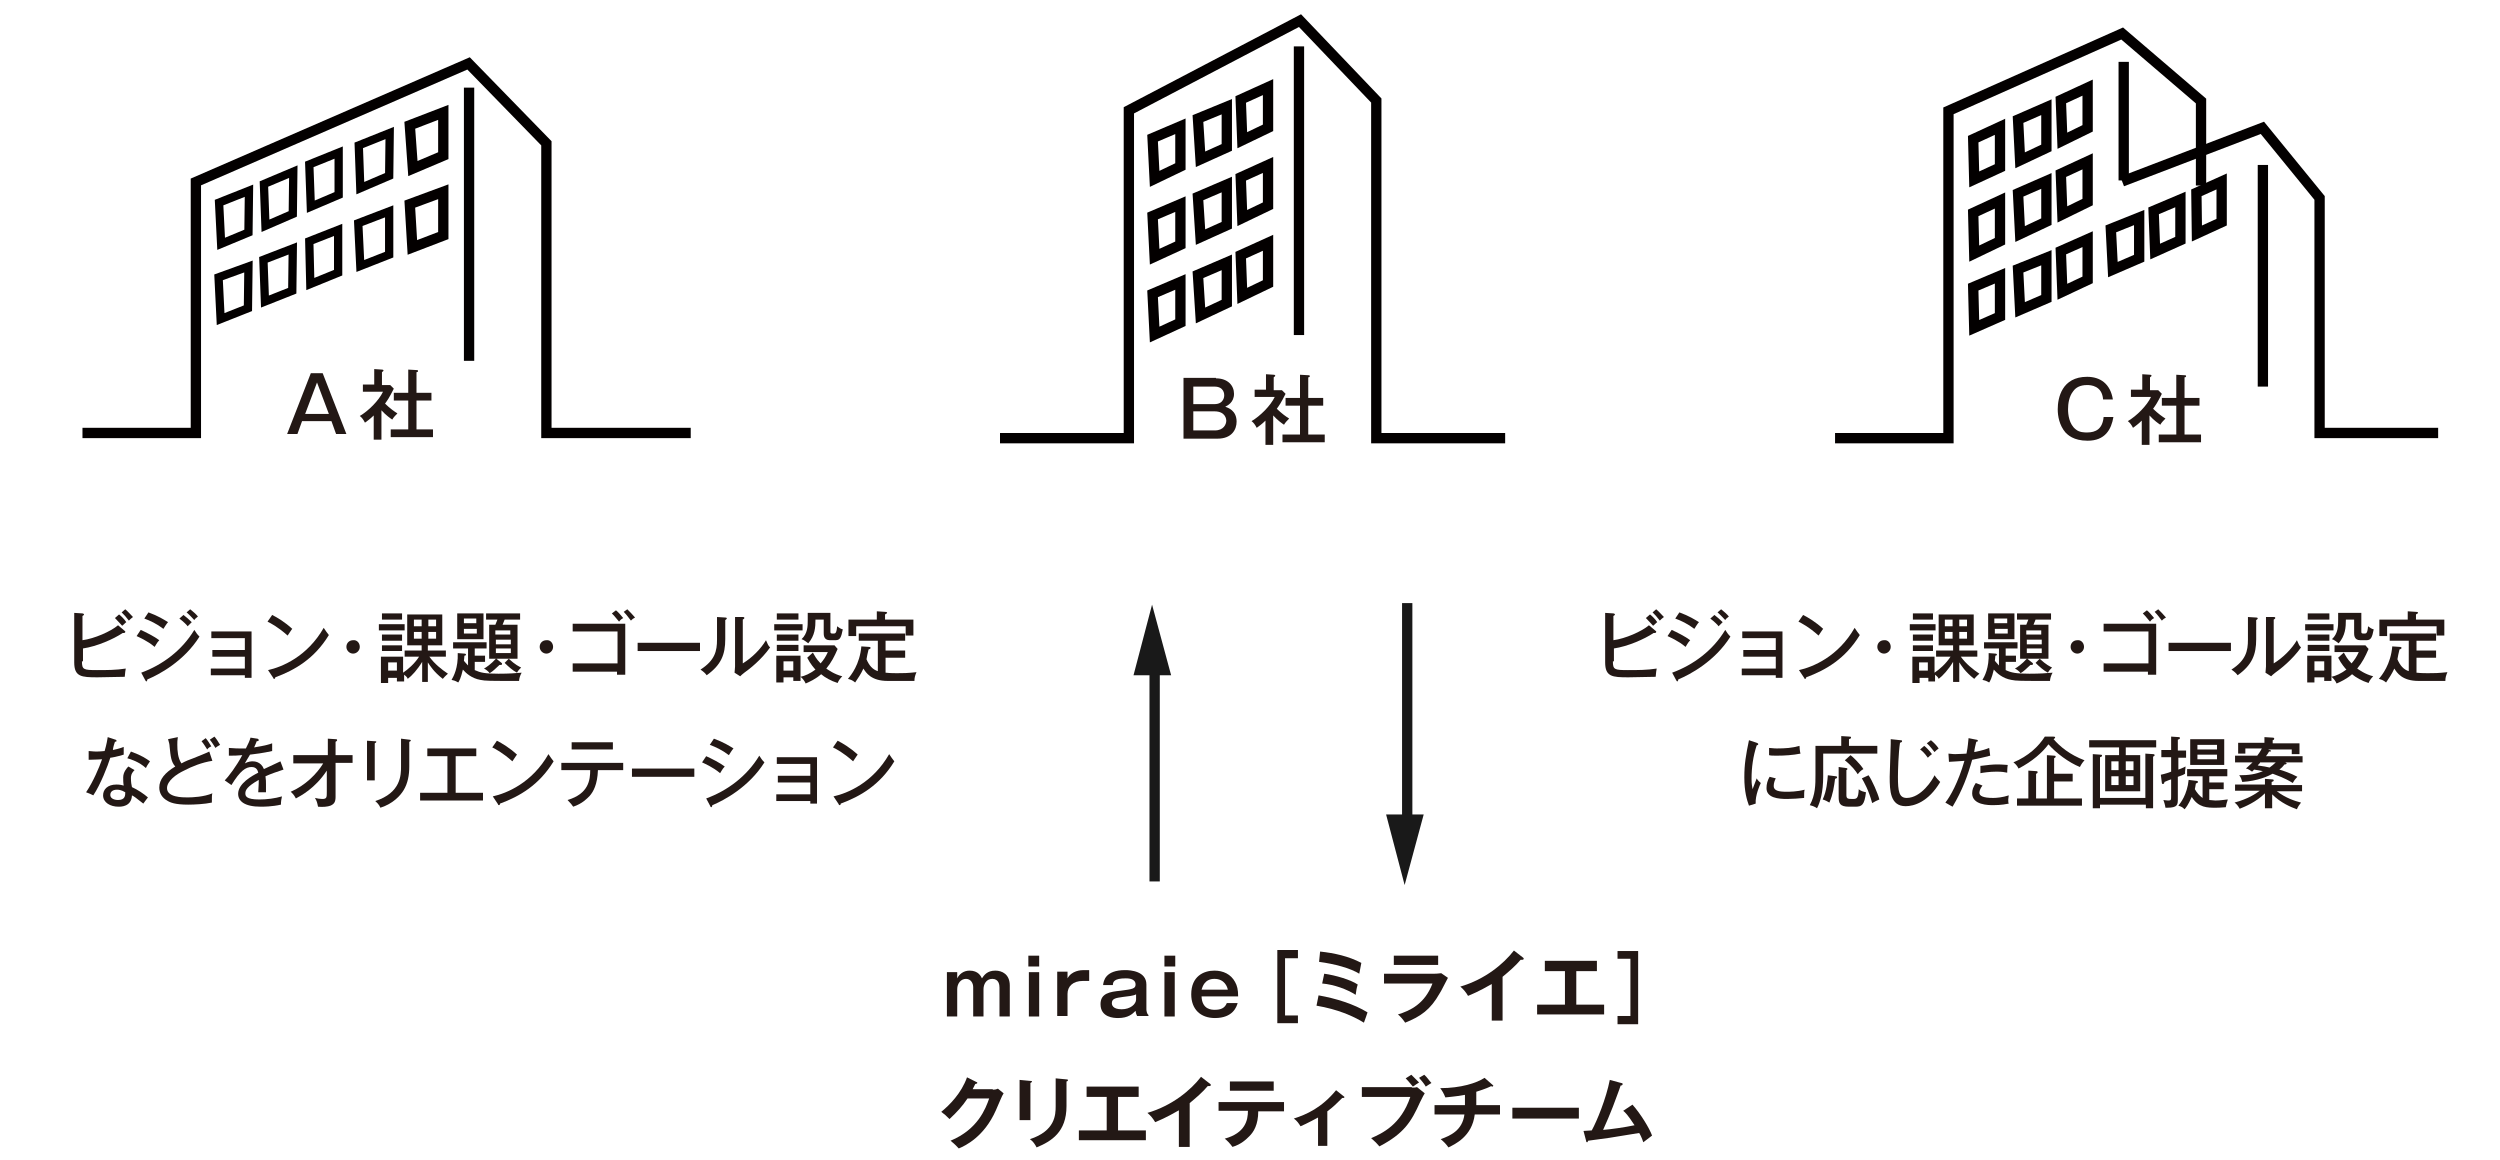 <?xml version="1.0" encoding="UTF-8" standalone="no"?>
<svg width="485px" height="225px" viewBox="0 0 485 225" version="1.1" xmlns="http://www.w3.org/2000/svg" xmlns:xlink="http://www.w3.org/1999/xlink" xmlns:sketch="http://www.bohemiancoding.com/sketch/ns">
    <!-- Generator: Sketch 3.4 (15575) - http://www.bohemiancoding.com/sketch -->
    <title>img04</title>
    <desc>Created with Sketch.</desc>
    <defs></defs>
    <g id="Page-1" stroke="none" stroke-width="1" fill="none" fill-rule="evenodd" sketch:type="MSPage">
        <g id="Group" sketch:type="MSLayerGroup" transform="translate(-689, -3594)">
            <g id="footer" sketch:type="MSShapeGroup">
                <rect id="Rectangle-path" fill="#FFFFFF" x="1" y="3306" width="1280" height="616"></rect>
                <g id="Group" transform="translate(703, 3598)">
                    <g transform="translate(297, 114)" id="Shape" fill="#231815">
                        <path d="M1.9,10.3 C1.9,11.9 2.2,12 4.8,12 C6.7,12 8.5,12 10.4,11.7 C10.3,12.2 10.3,12.3 10.2,13.3 C9.4,13.3 5.7,13.4 4.9,13.4 C1.8,13.4 0.4,13.3 0.4,10.5 L0.4,0.9 L2,1 C2.1,1 2.3,1.1 2.3,1.2 C2.3,1.3 2.2,1.4 2,1.5 L2,6.2 C4.3,5.9 7.5,4.5 8.9,3.3 L10.2,4.4 C10.3,4.4 10.3,4.5 10.3,4.6 C10.3,4.7 10.2,4.8 10,4.8 L9.8,4.8 C8,6 4.8,7.4 2.1,7.8 L2.1,10.3 L1.9,10.3 Z M9.1,1.2 C9.5,1.5 10.2,2.2 10.5,2.7 C10.2,2.9 10,3.2 9.7,3.4 C9.5,3.2 8.9,2.5 8.3,1.9 L9.1,1.2 L9.1,1.2 Z M10.3,0.2 C10.7,0.5 11.4,1.3 11.8,1.7 C11.4,2 11.3,2.1 11,2.4 C10.4,1.6 10.1,1.3 9.6,0.8 L10.3,0.2 L10.3,0.2 Z"></path>
                        <path d="M13.3,4.2 C14.2,4.6 16,5.5 16.9,6.2 C16.4,6.7 16.1,7.4 16,7.5 C14.6,6.3 12.9,5.6 12.5,5.4 L13.3,4.2 L13.3,4.2 Z M13.4,12.5 C17.5,11 21.3,8.2 23.7,4.2 C24.1,4.8 24.2,5 24.7,5.5 C21.7,10.3 16.8,12.9 14.6,13.8 C14.6,13.9 14.5,14.2 14.4,14.2 C14.3,14.2 14.3,14.1 14.2,14 L13.4,12.5 L13.4,12.5 Z M14.8,0.8 C16.7,1.5 17.8,2.2 18.6,2.7 C18.3,3 17.9,3.7 17.7,4 C16.4,3 15.1,2.4 14,2 L14.8,0.8 L14.8,0.8 Z M21.6,1.3 C22,1.6 22.7,2.2 23.2,2.7 C23,2.9 22.7,3.2 22.4,3.5 C22.3,3.3 21.6,2.6 20.8,2 L21.6,1.3 L21.6,1.3 Z M22.9,0.2 C23.3,0.5 24.1,1.2 24.4,1.6 C24.1,1.8 23.7,2.2 23.7,2.3 C23.4,2 22.9,1.4 22.2,0.8 L22.9,0.2 L22.9,0.2 Z"></path>
                        <path d="M26.9,13 L26.9,11.7 L33.5,11.7 L33.5,9.4 L27.2,9.4 L27.2,8.1 L33.5,8.1 L33.5,5.8 L27,5.8 L27,4.5 L34.8,4.5 L34.8,13.5 L33.5,13.5 L33.5,13 L26.9,13 L26.9,13 Z"></path>
                        <path d="M38.8,1.3 C39.8,1.8 41.3,2.7 42.7,4 C42.5,4.2 42.3,4.6 41.8,5.3 C39.9,3.6 38.5,2.9 37.9,2.6 L38.8,1.3 L38.8,1.3 Z M38,12 C40.7,11.4 45.6,9.4 48.8,3.8 C49.3,4.5 49.3,4.6 49.8,5.2 C47,9.8 43.2,12 39.4,13.4 C39.4,13.6 39.3,13.7 39.2,13.7 C39.1,13.7 39,13.6 39,13.5 L38,12 L38,12 Z"></path>
                        <path d="M55.8,7.5 C55.8,8.2 55.2,8.8 54.5,8.8 C53.8,8.8 53.2,8.2 53.2,7.5 C53.2,6.7 53.8,6.2 54.5,6.2 C55.2,6.1 55.8,6.7 55.8,7.5 L55.8,7.5 Z"></path>
                        <path d="M64.5,3.1 L64.5,4.3 L59.5,4.3 L59.5,3.1 L64.5,3.1 L64.5,3.1 Z M69.1,14.3 L67.9,14.3 L67.9,10.4 C67,11.9 65.9,13.1 65.1,13.7 C65,13.4 64.8,13.2 64.4,12.9 L64.4,14.2 L63.1,14.2 L63.1,13.5 L61.4,13.5 L61.4,14.5 L60,14.5 L60,9.4 L64.3,9.4 L64.3,12.5 C65.2,11.9 66.5,10.8 67.4,9.4 L64.6,9.4 L64.6,8.2 L67.9,8.2 L67.9,7.2 L65.1,7.2 L65.1,1.2 L71.9,1.2 L71.9,7.2 L69.1,7.2 L69.1,8.2 L72.6,8.2 L72.6,9.4 L69.4,9.4 C70.4,10.8 71.8,11.9 73,12.7 C72.8,12.9 72.6,13 72,13.7 C70.2,12.3 69.5,11.1 69.1,10.5 L69.1,14.3 L69.1,14.3 Z M64,1 L64,2.2 L60.1,2.2 L60.1,1 L64,1 L64,1 Z M64,5.1 L64,6.3 L60.1,6.3 L60.1,5.1 L64,5.1 L64,5.1 Z M64,7.2 L64,8.3 L60.1,8.3 L60.1,7.2 L64,7.2 L64,7.2 Z M61.3,10.5 L61.3,12.1 L63,12.1 L63,10.5 L61.3,10.5 L61.3,10.5 Z M67.8,2.2 L66.3,2.2 L66.3,3.5 L67.8,3.5 L67.8,2.2 L67.8,2.2 Z M67.8,4.6 L66.3,4.6 L66.3,5.9 L67.8,5.9 L67.8,4.6 L67.8,4.6 Z M69.1,3.5 L70.6,3.5 L70.6,2.2 L69.1,2.2 L69.1,3.5 L69.1,3.5 Z M69.1,5.9 L70.6,5.9 L70.6,4.6 L69.1,4.6 L69.1,5.9 L69.1,5.9 Z"></path>
                        <path d="M76.1,8.8 C76.3,8.8 76.4,8.9 76.4,9 C76.4,9.1 76.3,9.2 76.1,9.2 C76.1,9.4 76,10.1 76,10.2 C76.2,10.4 76.4,10.7 76.8,11.1 L76.8,7.8 L73.9,7.8 L73.9,6.6 L80.4,6.6 L80.4,7.8 L78.1,7.8 L78.1,9.2 L80.1,9.2 L80.1,10.4 L78.1,10.4 L78.1,12 C79.2,12.5 80.1,12.7 82.7,12.7 C84.8,12.7 86,12.6 87.2,12.5 C86.9,13 86.7,13.7 86.7,14.1 C80.8,14.1 80.2,14.1 79.2,13.9 C77.5,13.6 76.4,12.6 75.8,11.9 C75.4,13.6 75.1,14.1 74.9,14.4 C74.2,14 74,14 73.6,13.9 C74,13.2 74.9,11.6 74.8,8.7 L76.1,8.8 L76.1,8.8 Z M79.8,1 L79.8,6 L74.7,6 L74.7,1 L79.8,1 L79.8,1 Z M78.4,2.9 L78.4,2 L75.9,2 L75.9,2.9 L78.4,2.9 L78.4,2.9 Z M76,4 L76,4.9 L78.5,4.9 L78.5,4 L76,4 L76,4 Z M86.4,3.2 L86.4,9.8 L82.3,9.8 L83.3,10.6 C83.4,10.7 83.4,10.7 83.4,10.8 C83.4,10.9 83.3,11 83.2,11 L82.9,11 C82,11.8 81.8,12.1 81,12.6 C80.7,12.2 80.3,11.9 79.9,11.7 C80.3,11.5 81.3,10.8 82.2,9.8 L80.9,9.8 L80.9,3.2 L82.1,3.2 C82.2,2.9 82.4,2.4 82.5,2.2 L80.3,2.2 L80.3,1 L86.9,1 L86.9,2.2 L83.9,2.2 C83.6,2.9 83.6,3 83.5,3.2 L86.4,3.2 L86.4,3.2 Z M85,5.1 L85,4.3 L82.1,4.3 L82.1,5.1 L85,5.1 L85,5.1 Z M82.2,6.1 L82.2,7 L85.1,7 L85.1,6.1 L82.2,6.1 L82.2,6.1 Z M82.2,7.8 L82.2,8.7 L85.1,8.7 L85.1,7.8 L82.2,7.8 L82.2,7.8 Z M84.7,9.8 C86,11 86.7,11.3 87.1,11.5 C86.8,11.8 86.5,12.1 86.3,12.5 C85.5,12.1 84.6,11.3 83.9,10.6 L84.7,9.8 L84.7,9.8 Z"></path>
                        <path d="M93.3,7.5 C93.3,8.2 92.7,8.8 92,8.8 C91.3,8.8 90.7,8.2 90.7,7.5 C90.7,6.7 91.3,6.2 92,6.2 C92.7,6.1 93.3,6.7 93.3,7.5 L93.3,7.5 Z"></path>
                        <path d="M97.1,12.2 L97.1,10.7 L105.8,10.7 L105.8,4.5 L97.1,4.5 L97.1,3 L107.3,3 L107.3,12.9 L105.7,12.9 L105.7,12.3 L97.1,12.3 L97.1,12.2 Z M105.5,0.4 C105.9,0.7 106.5,1.4 106.9,1.9 C106.7,2 106.4,2.2 106.1,2.6 C105.2,1.5 105,1.3 104.7,1 L105.5,0.4 L105.5,0.4 Z M107.7,0.2 C108.1,0.6 108.8,1.3 109.2,1.8 C108.8,2 108.7,2.1 108.4,2.4 C108.2,2.2 107.7,1.4 107,0.7 L107.7,0.2 L107.7,0.2 Z"></path>
                        <path d="M121.8,6.7 L121.8,8.3 L109.7,8.3 L109.7,6.7 L121.8,6.7 L121.8,6.7 Z"></path>
                        <path d="M126.7,1.8 C126.8,1.8 127,1.8 127,2 C127,2.1 126.8,2.2 126.7,2.3 L126.7,6 C126.7,9 125.9,11 123.1,13 C122.8,12.6 122.6,12.4 121.9,11.9 C124.7,10.1 125.1,8.3 125.1,6.1 L125.1,1.7 L126.7,1.8 L126.7,1.8 Z M130.1,1.7 C130.3,1.7 130.4,1.7 130.4,1.9 C130.4,2 130.3,2.1 130.1,2.2 L130.1,10.7 C131.9,9.6 133.6,7.9 134.6,6.2 C135,7.1 135,7.2 135.4,7.6 C133.7,10 131.4,11.8 130.4,12.5 C129.9,12.9 129.9,12.9 129.6,13.2 L128.5,12.5 C128.5,12.2 128.6,11.8 128.6,11.3 L128.6,1.7 L130.1,1.7 L130.1,1.7 Z"></path>
                        <path d="M141.7,3.1 L141.7,4.3 L136.2,4.3 L136.2,3.1 L141.7,3.1 L141.7,3.1 Z M141.3,9.1 L141.3,14.1 L139.9,14.1 L139.9,13.4 L138,13.4 L138,14.4 L136.6,14.4 L136.6,9.2 L141.3,9.2 L141.3,9.1 Z M140.9,1 L140.9,2.2 L136.7,2.2 L136.7,1 L140.9,1 L140.9,1 Z M140.9,5.1 L140.9,6.3 L136.7,6.3 L136.7,5.1 L140.9,5.1 L140.9,5.1 Z M140.9,7.1 L140.9,8.3 L136.7,8.3 L136.7,7.1 L140.9,7.1 L140.9,7.1 Z M138,10.3 L138,12.1 L139.9,12.1 L139.9,10.3 L138,10.3 L138,10.3 Z M143.7,8.6 C144,9.1 144.3,9.8 145.2,10.7 C145.8,10 146.2,9.4 146.6,8.5 L141.9,8.5 L141.9,7.2 L147.9,7.2 L148.5,7.9 C147.9,9.3 147.3,10.5 146.3,11.7 C146.6,11.9 147.8,12.8 149.4,13.2 C149,13.6 148.7,14 148.5,14.5 C147.2,14.1 146,13.4 145.3,12.8 C144.3,13.7 143,14.3 142.3,14.6 C142.1,14.1 141.6,13.5 141.3,13.3 C142.2,13.1 143.1,12.7 144.2,11.9 C144,11.7 143.2,10.8 142.6,9.6 L143.7,8.6 L143.7,8.6 Z M147.1,1 L147.1,4.6 C147.1,4.8 147.2,4.9 147.4,4.9 L147.8,4.9 C148,4.9 148.3,4.9 148.4,3.5 C148.8,3.8 149.1,4 149.5,4.1 C149.2,5.6 149,6.2 148.1,6.2 L146.9,6.2 C145.7,6.2 145.7,5.2 145.7,4.8 L145.7,2.2 L144.1,2.2 C144.1,3.7 144,5.3 142.7,6.8 C142.3,6.5 141.8,6.1 141.4,6 C142.6,4.9 142.6,3.4 142.6,2.4 L142.6,0.9 L147.1,0.9 L147.1,1 Z"></path>
                        <path d="M154.6,7.5 C154.8,7.5 154.9,7.6 154.9,7.7 C154.9,7.8 154.8,7.9 154.5,8 C154.4,8.3 154.1,9.8 154.1,9.9 C154.6,11.1 155.3,11.9 156.3,12.2 L156.3,6.3 L152.6,6.3 L152.6,4.9 L161.6,4.9 L161.6,6.3 L157.8,6.3 L157.8,8.2 L161.6,8.2 L161.6,9.6 L157.8,9.6 L157.8,12.5 C158.7,12.6 159.6,12.6 160,12.6 C161.3,12.6 161.9,12.6 163.8,12.4 C163.5,13.1 163.4,13.5 163.4,14.1 L158.2,14.1 C155,14.1 154,12.5 153.5,11.7 C153,12.8 152.5,13.5 151.9,14.4 C151.4,14 151.2,13.9 150.5,13.7 C151.1,13 152.8,10.9 153.1,7.4 L154.6,7.5 L154.6,7.5 Z M156.2,0.6 L157.7,0.7 C157.8,0.7 158.1,0.7 158.1,0.9 C158.1,1 158,1 157.7,1.2 L157.7,2.2 L163.2,2.2 L163.2,5.3 L161.7,5.3 L161.7,3.5 L152.1,3.5 L152.1,5.4 L150.6,5.4 L150.6,2.2 L156.1,2.2 L156.1,0.6 L156.2,0.6 Z"></path>
                        <path d="M29.8,26.1 C30,26.2 30.1,26.2 30.1,26.4 C30.1,26.5 29.9,26.6 29.8,26.6 C29.1,28.7 28.8,30.9 28.8,33.1 C28.8,34.1 28.9,34.5 29,35.1 C29.2,34.6 29.6,33.5 29.8,33 C29.9,33.2 30.1,33.5 30.6,33.9 C30.4,34.3 29.5,36.3 29.6,37.9 L28.3,38.3 C27.9,37.2 27.4,35.6 27.4,32.8 C27.4,30.2 27.7,28.5 28.3,25.6 L29.8,26.1 L29.8,26.1 Z M33.5,33 C33.3,33.4 33.1,33.9 33.1,34.5 C33.1,35.4 34.1,35.6 35.6,35.6 C36.1,35.6 37.6,35.6 39.1,35.2 C39,35.5 39,36 39,36.8 C38.1,36.9 36.6,37 35.7,37 C34,37 31.7,36.8 31.7,34.9 C31.7,34.1 31.9,33.4 32.3,32.7 L33.5,33 L33.5,33 Z M32.2,27.1 C32.6,27.1 33,27.2 33.7,27.2 C35.4,27.2 36.7,27.1 38.1,26.7 C38.1,27 38.2,28 38.3,28.2 C36.8,28.5 35.2,28.6 33.7,28.6 C33,28.6 32.5,28.6 32.2,28.5 L32.2,27.1 L32.2,27.1 Z"></path>
                        <path d="M53.2,26.8 L53.2,28.2 L42.7,28.2 L42.7,32.6 C42.7,35.7 42.1,37.7 41.5,38.8 C40.9,38.4 40.5,38.3 40.1,38.2 C41.2,36.2 41.2,34.2 41.2,32.3 L41.2,26.7 L46.2,26.7 L46.2,24.8 L47.8,24.9 C48,24.9 48.1,24.9 48.1,25.1 C48.1,25.3 47.9,25.3 47.7,25.4 L47.7,26.7 L53.2,26.7 L53.2,26.8 Z M45.2,32.6 C45.3,32.6 45.4,32.7 45.4,32.8 C45.4,33 45.2,33 45,33.1 C44.8,34.6 44.6,36.1 43.9,37.7 C43.6,37.5 43,37.2 42.6,37.1 C43.4,35.4 43.5,33.5 43.6,32.4 L45.2,32.6 L45.2,32.6 Z M47.1,31 C47.2,31 47.4,31 47.4,31.2 C47.4,31.3 47.3,31.3 47.2,31.4 L47.2,36.2 C47.2,36.9 47.4,37 48.3,37 C49.2,37 49.5,37 49.6,35.1 C50,35.5 50.6,35.6 51,35.7 C50.7,38.2 50.2,38.5 48.9,38.5 L47.7,38.5 C45.9,38.5 45.7,37.8 45.7,36.6 L45.7,30.8 L47.1,31 L47.1,31 Z M48,28.5 C48.3,28.7 49.8,30.1 50.5,31.2 C50,31.5 49.8,31.7 49.4,32.2 C49.1,31.7 48.3,30.6 46.9,29.5 L48,28.5 L48,28.5 Z M51.5,32.4 C52.2,33.4 53.3,35.9 53.6,37.1 C53.1,37.3 52.7,37.5 52.2,37.8 C51.5,35.2 50.6,33.7 50.2,33 L51.5,32.4 L51.5,32.4 Z"></path>
                        <path d="M57.7,25.6 C57.9,25.6 58,25.6 58,25.8 C58,26 57.8,26 57.6,26.1 C57.3,28 57.2,31.6 57.2,32.7 C57.2,35.5 57.4,36.8 58.9,36.8 C61.7,36.8 63.9,33.3 64.3,32.4 C64.7,33 65,33.3 65.4,33.7 C63.1,37.6 60.3,38.4 58.7,38.4 C55.7,38.4 55.6,35.4 55.6,32.7 C55.6,31.7 55.8,27.2 55.8,26.3 L55.8,25.4 L57.7,25.6 L57.7,25.6 Z M62.3,26.7 C62.6,26.9 63.3,27.6 63.8,28.3 C63.4,28.6 63.3,28.7 63,29 C62.3,28 61.8,27.6 61.5,27.4 L62.3,26.7 L62.3,26.7 Z M63.6,25.6 C64.1,26 64.7,26.6 65.1,27.2 C64.7,27.5 64.6,27.6 64.3,27.9 C63.8,27.3 63.4,26.7 62.8,26.2 L63.6,25.6 L63.6,25.6 Z"></path>
                        <path d="M72.4,25.5 C72.6,25.5 72.7,25.6 72.7,25.7 C72.7,25.9 72.5,25.9 72.4,25.9 C72.3,26.2 72,27.6 72,27.9 C73.6,27.6 74.4,27.3 74.9,27.1 L75.1,28.6 C74.6,28.7 73.7,29 71.6,29.4 C70.7,32.6 69.7,35.3 67.8,38.5 C67.3,38.2 67.2,38.2 66.4,37.7 C67.3,36.6 68.9,33.8 70.1,29.6 C69,29.7 68.5,29.7 67.1,29.8 L67,28.2 C67.3,28.2 67.7,28.3 68.3,28.3 C69.3,28.3 70.1,28.2 70.5,28.2 C70.8,26.7 70.8,26 70.9,25.2 L72.4,25.5 L72.4,25.5 Z M73.6,34.4 C73.1,35 73,35.6 73,35.8 C73,36.4 73.7,36.8 75.7,36.8 C76.3,36.8 77.5,36.7 78.7,36.3 C78.7,36.5 78.6,36.8 78.6,37.1 C78.6,37.5 78.6,37.7 78.7,37.9 C77.3,38.2 76,38.2 75.7,38.2 C74.8,38.2 71.6,38.2 71.6,35.9 C71.6,35.2 71.8,34.7 72.3,33.9 L73.6,34.4 L73.6,34.4 Z M73.1,30.6 C74.5,30.4 75.7,30.3 76.4,30.3 C77.6,30.3 78.1,30.4 78.5,30.4 C78.4,31 78.4,31.7 78.4,31.9 C77.9,31.8 77.4,31.7 76.3,31.7 C75,31.7 73.7,31.9 73.2,32 L73.2,30.6 L73.1,30.6 Z"></path>
                        <path d="M87.3,24.9 C87.5,24.9 87.7,24.9 87.7,25.1 C87.7,25.2 87.5,25.3 87.4,25.4 C88.6,26.8 90.5,28.4 93.4,29.5 C93.1,29.8 92.8,30.2 92.5,30.8 C90.3,29.9 87.9,28.1 86.4,26.4 C85.2,28 83.3,29.7 80.6,31.1 C80.3,30.5 80,30.2 79.6,29.9 C82.5,28.7 84.5,26.8 85.7,24.9 L87.3,24.9 L87.3,24.9 Z M92.9,36.9 L92.9,38.3 L80.3,38.3 L80.3,36.9 L82.5,36.9 L82.5,31.5 L84,31.6 C84.1,31.6 84.3,31.6 84.3,31.8 C84.3,32 84.1,32.1 84,32.1 L84,36.9 L86.1,36.9 L86.1,28.5 L87.5,28.6 C87.6,28.6 87.8,28.6 87.8,28.8 C87.8,28.9 87.7,29 87.5,29.1 L87.5,32.1 L91.1,32.1 L91.1,33.6 L87.5,33.6 L87.5,36.9 L92.9,36.9 L92.9,36.9 Z"></path>
                        <path d="M101.4,28.5 L104.2,28.5 L104.2,35.5 L97.4,35.5 L97.4,28.5 L100.1,28.5 L100.1,27 L94.3,27 L94.3,25.6 L107.3,25.6 L107.3,27 L101.4,27 L101.4,28.5 L101.4,28.5 Z M105.2,36.7 L105.2,28.2 L106.7,28.3 C106.9,28.3 107,28.4 107,28.5 C107,28.6 106.9,28.7 106.7,28.8 L106.7,38.8 L105.3,38.8 L105.3,38.1 L96.4,38.1 L96.4,38.8 L95,38.8 L95,28.3 L96.4,28.4 C96.6,28.4 96.8,28.4 96.8,28.6 C96.8,28.8 96.6,28.8 96.4,28.9 L96.4,36.8 L105.2,36.8 L105.2,36.7 Z M100,31.4 L100,29.7 L98.6,29.7 L98.6,31.4 L100,31.4 L100,31.4 Z M98.6,32.6 L98.6,34.3 L100,34.3 L100,32.6 L98.6,32.6 L98.6,32.6 Z M102.9,31.4 L102.9,29.7 L101.4,29.7 L101.4,31.4 L102.9,31.4 L102.9,31.4 Z M101.4,32.6 L101.4,34.3 L102.9,34.3 L102.9,32.6 L101.4,32.6 L101.4,32.6 Z"></path>
                        <path d="M113.1,27.6 L113.1,29 L111.6,29 L111.6,31.3 C111.7,31.3 112.4,31 113,30.7 C113,31.1 112.9,31.4 112.9,31.7 L112.9,32.1 C112.6,32.3 112.4,32.4 111.5,32.7 L111.5,36.9 C111.5,38.1 111.5,38.7 109.4,38.7 L109.1,38.7 C109,38 108.8,37.5 108.7,37.2 C108.9,37.2 109.2,37.3 109.6,37.3 C110.2,37.3 110.2,37.2 110.2,36.4 L110.2,33.2 C109.9,33.3 109.8,33.3 108.9,33.7 C108.9,33.9 108.8,34.1 108.6,34.1 C108.5,34.1 108.4,34 108.4,33.9 L108.2,32.3 C108.5,32.2 108.9,32.2 110.2,31.7 L110.2,28.9 L108.3,28.9 L108.3,27.5 L110.2,27.5 L110.2,24.9 L111.7,25 C111.8,25 111.9,25 111.9,25.2 C111.9,25.4 111.7,25.4 111.5,25.5 L111.5,27.6 L113.1,27.6 L113.1,27.6 Z M115.2,33.5 C115.3,33.5 115.4,33.6 115.4,33.7 C115.4,33.9 115.2,33.9 115,34 C115,34.2 114.8,35 114.8,35.1 C115.2,35.8 115.7,36.4 116.3,36.8 L116.3,32.6 L113.3,32.6 L113.3,31.2 L121.1,31.2 L121.1,32.6 L117.6,32.6 L117.6,33.8 L120.4,33.8 L120.4,35.1 L117.6,35.1 L117.6,37.2 C118,37.2 118.4,37.3 118.8,37.3 C119.9,37.3 120.8,37.1 121.2,37.1 C121,37.7 120.9,38 120.8,38.6 C120.4,38.6 119.9,38.7 118.9,38.7 C117.2,38.7 115.5,38.7 114.2,36.6 C113.5,38.2 113,38.8 112.8,39 C112.5,38.7 112.3,38.5 111.6,38.3 C112,37.8 113.3,36.2 113.6,33.3 L115.2,33.5 L115.2,33.5 Z M120.5,25.4 L120.5,30.4 L113.9,30.4 L113.9,25.4 L120.5,25.4 L120.5,25.4 Z M119.1,27.4 L119.1,26.5 L115.3,26.5 L115.3,27.4 L119.1,27.4 L119.1,27.4 Z M115.3,28.4 L115.3,29.3 L119.1,29.3 L119.1,28.4 L115.3,28.4 L115.3,28.4 Z"></path>
                        <path d="M129.7,38.8 L128.4,38.8 L128.4,35.9 C126.7,37.6 124.5,38.5 123.5,38.9 C123.1,38.2 122.9,38 122.5,37.7 C125.1,37 126.6,36 127.4,35.4 L122.6,35.4 L122.6,34.2 L128.4,34.2 L128.4,33.1 L129.8,33.2 C129.9,33.2 130.1,33.2 130.1,33.4 C130.1,33.6 129.9,33.6 129.7,33.7 L129.7,34.3 L135.6,34.3 L135.6,35.5 L130.7,35.5 C132.4,36.8 134.2,37.4 135.4,37.7 C135,38.2 134.8,38.5 134.6,39 C133.5,38.6 131.5,37.8 129.8,36.1 L129.8,38.8 L129.7,38.8 Z M122.6,29.8 L122.6,28.6 L126.9,28.6 C127,28.5 127.5,27.8 127.8,27.2 L124.6,27.2 L124.6,28.2 L123.2,28.2 L123.2,26.1 L128.3,26.1 L128.3,25 L129.9,25.1 C130,25.1 130.2,25.1 130.2,25.3 C130.2,25.5 130,25.6 129.9,25.6 L129.9,26.2 L135.1,26.2 L135.1,28.3 L133.6,28.3 L133.6,27.4 L129,27.4 C129.4,27.5 129.6,27.6 129.6,27.7 C129.6,27.8 129.4,27.8 129.2,27.8 C129,28.1 129,28.2 128.6,28.7 L135.7,28.7 L135.7,29.9 L132.3,29.9 C132.5,30 132.6,30 132.6,30.1 C132.6,30.3 132.3,30.3 132.2,30.3 C131.9,30.7 131.6,31 131.2,31.3 C131.9,31.5 133.4,32 134.7,32.7 C134.5,32.9 134.1,33.3 133.8,33.9 C132,32.8 130.9,32.5 129.9,32.1 C129,32.6 127,33.5 124,33.7 C123.8,33.1 123.8,32.9 123.4,32.4 C125.3,32.4 126.6,32.2 128,31.6 C127.6,31.5 126.9,31.4 126.3,31.3 C126.1,31.5 126,31.6 125.9,31.7 C125.2,31.2 124.9,31.1 124.7,31.1 C125,30.8 125.4,30.5 126,29.9 L122.6,29.9 L122.6,29.8 Z M127.6,29.8 C127.5,30 127.2,30.2 127,30.5 C128.3,30.7 128.5,30.7 129.3,30.9 C129.7,30.6 130.1,30.3 130.5,29.9 L127.6,29.9 L127.6,29.8 Z"></path>
                    </g>
                    <g transform="translate(0, 114)" id="Shape" fill="#231815">
                        <path d="M1.9,10.3 C1.9,11.9 2.2,12 4.8,12 C6.7,12 8.5,12 10.4,11.7 C10.3,12.2 10.3,12.3 10.2,13.3 C9.4,13.3 5.7,13.4 4.9,13.4 C1.8,13.4 0.4,13.3 0.4,10.5 L0.4,0.9 L2,1 C2.1,1 2.3,1.1 2.3,1.2 C2.3,1.3 2.2,1.4 2,1.5 L2,6.2 C4.3,5.9 7.5,4.5 8.9,3.3 L10.2,4.4 C10.3,4.4 10.3,4.5 10.3,4.6 C10.3,4.7 10.2,4.8 10,4.8 L9.8,4.8 C8,6 4.8,7.4 2.1,7.8 L2.1,10.3 L1.9,10.3 Z M9.1,1.2 C9.5,1.5 10.2,2.2 10.5,2.7 C10.2,2.9 10,3.2 9.7,3.4 C9.5,3.2 8.9,2.5 8.3,1.9 L9.1,1.2 L9.1,1.2 Z M10.3,0.2 C10.7,0.5 11.4,1.3 11.8,1.7 C11.4,2 11.3,2.1 11,2.4 C10.4,1.6 10.1,1.3 9.6,0.8 L10.3,0.2 L10.3,0.2 Z"></path>
                        <path d="M13.3,4.2 C14.2,4.6 16,5.5 16.9,6.2 C16.4,6.7 16.1,7.4 16,7.5 C14.6,6.3 12.9,5.6 12.5,5.4 L13.3,4.2 L13.3,4.2 Z M13.4,12.5 C17.5,11 21.3,8.2 23.7,4.2 C24.1,4.8 24.2,5 24.7,5.5 C21.7,10.3 16.8,12.9 14.6,13.8 C14.6,13.9 14.5,14.2 14.4,14.2 C14.3,14.2 14.3,14.1 14.2,14 L13.4,12.5 L13.4,12.5 Z M14.8,0.8 C16.7,1.5 17.8,2.2 18.6,2.7 C18.3,3 17.9,3.7 17.7,4 C16.4,3 15.1,2.4 14,2 L14.8,0.8 L14.8,0.8 Z M21.6,1.3 C22,1.6 22.7,2.2 23.2,2.7 C23,2.9 22.7,3.2 22.4,3.5 C22.3,3.3 21.6,2.6 20.8,2 L21.6,1.3 L21.6,1.3 Z M22.9,0.2 C23.3,0.5 24.1,1.2 24.4,1.6 C24.1,1.8 23.7,2.2 23.7,2.3 C23.4,2 22.9,1.4 22.2,0.8 L22.9,0.2 L22.9,0.2 Z"></path>
                        <path d="M26.9,13 L26.9,11.7 L33.5,11.7 L33.5,9.4 L27.2,9.4 L27.2,8.1 L33.5,8.1 L33.5,5.8 L27,5.8 L27,4.5 L34.8,4.5 L34.8,13.5 L33.5,13.5 L33.5,13 L26.9,13 L26.9,13 Z"></path>
                        <path d="M38.8,1.3 C39.8,1.8 41.3,2.7 42.7,4 C42.5,4.2 42.3,4.6 41.8,5.3 C39.9,3.6 38.5,2.9 37.9,2.6 L38.8,1.3 L38.8,1.3 Z M38,12 C40.7,11.4 45.6,9.4 48.8,3.8 C49.3,4.5 49.3,4.6 49.8,5.2 C47,9.8 43.2,12 39.4,13.4 C39.4,13.6 39.3,13.7 39.2,13.7 C39.1,13.7 39,13.6 39,13.5 L38,12 L38,12 Z"></path>
                        <path d="M55.8,7.5 C55.8,8.2 55.2,8.8 54.5,8.8 C53.8,8.8 53.2,8.2 53.2,7.5 C53.2,6.7 53.8,6.2 54.5,6.2 C55.2,6.1 55.8,6.7 55.8,7.5 L55.8,7.5 Z"></path>
                        <path d="M64.5,3.1 L64.5,4.3 L59.5,4.3 L59.5,3.1 L64.5,3.1 L64.5,3.1 Z M69.1,14.3 L67.9,14.3 L67.9,10.4 C67,11.9 65.9,13.1 65.1,13.7 C65,13.4 64.8,13.2 64.4,12.9 L64.4,14.2 L63,14.2 L63,13.5 L61.3,13.5 L61.3,14.5 L59.9,14.5 L59.9,9.4 L64.2,9.4 L64.2,12.5 C65.1,11.9 66.4,10.8 67.3,9.4 L64.5,9.4 L64.5,8.2 L67.8,8.2 L67.8,7.2 L65,7.2 L65,1.2 L71.8,1.2 L71.8,7.2 L69,7.2 L69,8.2 L72.5,8.2 L72.5,9.4 L69.3,9.4 C70.3,10.8 71.7,11.9 72.9,12.7 C72.7,12.9 72.5,13 71.9,13.7 C70.1,12.3 69.4,11.1 69,10.5 L69,14.3 L69.1,14.3 Z M64,1 L64,2.2 L60.1,2.2 L60.1,1 L64,1 L64,1 Z M64,5.1 L64,6.3 L60.1,6.3 L60.1,5.1 L64,5.1 L64,5.1 Z M64,7.2 L64,8.3 L60.1,8.3 L60.1,7.2 L64,7.2 L64,7.2 Z M61.3,10.5 L61.3,12.1 L63,12.1 L63,10.5 L61.3,10.5 L61.3,10.5 Z M67.8,2.2 L66.3,2.2 L66.3,3.5 L67.8,3.5 L67.8,2.2 L67.8,2.2 Z M67.8,4.6 L66.3,4.6 L66.3,5.9 L67.8,5.9 L67.8,4.6 L67.8,4.6 Z M69.1,3.5 L70.6,3.5 L70.6,2.2 L69.1,2.2 L69.1,3.5 L69.1,3.5 Z M69.1,5.9 L70.6,5.9 L70.6,4.6 L69.1,4.6 L69.1,5.9 L69.1,5.9 Z"></path>
                        <path d="M76.1,8.8 C76.3,8.8 76.4,8.9 76.4,9 C76.4,9.1 76.3,9.2 76.1,9.2 C76.1,9.4 76,10.1 76,10.2 C76.2,10.4 76.4,10.7 76.8,11.1 L76.8,7.8 L73.9,7.8 L73.9,6.6 L80.4,6.6 L80.4,7.8 L78.1,7.8 L78.1,9.2 L80.1,9.2 L80.1,10.4 L78.1,10.4 L78.1,12 C79.2,12.5 80.1,12.7 82.7,12.7 C84.8,12.7 86,12.6 87.2,12.5 C86.9,13 86.7,13.7 86.7,14.1 C80.8,14.1 80.2,14.1 79.2,13.9 C77.5,13.6 76.4,12.6 75.8,11.9 C75.4,13.6 75.1,14.1 74.9,14.4 C74.2,14 74,14 73.6,13.9 C74,13.2 74.9,11.6 74.8,8.7 L76.1,8.8 L76.1,8.8 Z M79.8,1 L79.8,6 L74.7,6 L74.7,1 L79.8,1 L79.8,1 Z M78.4,2.9 L78.4,2 L76,2 L76,2.9 L78.4,2.9 L78.4,2.9 Z M76,4 L76,4.9 L78.5,4.9 L78.5,4 L76,4 L76,4 Z M86.4,3.2 L86.4,9.8 L82.3,9.8 L83.3,10.6 C83.4,10.7 83.4,10.7 83.4,10.8 C83.4,10.9 83.3,11 83.2,11 L82.9,11 C82,11.8 81.8,12.1 81,12.6 C80.7,12.2 80.3,11.9 79.9,11.7 C80.3,11.5 81.3,10.8 82.2,9.8 L80.9,9.8 L80.9,3.2 L82.1,3.2 C82.2,2.9 82.4,2.4 82.5,2.2 L80.3,2.2 L80.3,1 L86.9,1 L86.9,2.2 L83.9,2.2 C83.6,2.9 83.6,3 83.5,3.2 L86.4,3.2 L86.4,3.2 Z M85,5.1 L85,4.3 L82.1,4.3 L82.1,5.1 L85,5.1 L85,5.1 Z M82.2,6.1 L82.2,7 L85.1,7 L85.1,6.1 L82.2,6.1 L82.2,6.1 Z M82.2,7.8 L82.2,8.7 L85.1,8.7 L85.1,7.8 L82.2,7.8 L82.2,7.8 Z M84.7,9.8 C86,11 86.7,11.3 87.1,11.5 C86.8,11.8 86.5,12.1 86.3,12.5 C85.5,12.1 84.6,11.3 83.9,10.6 L84.7,9.8 L84.7,9.8 Z"></path>
                        <path d="M93.3,7.5 C93.3,8.2 92.7,8.8 92,8.8 C91.3,8.8 90.7,8.2 90.7,7.5 C90.7,6.7 91.3,6.2 92,6.2 C92.7,6.1 93.3,6.7 93.3,7.5 L93.3,7.5 Z"></path>
                        <path d="M97.1,12.2 L97.1,10.7 L105.8,10.7 L105.8,4.5 L97.1,4.5 L97.1,3 L107.3,3 L107.3,12.9 L105.7,12.9 L105.7,12.3 L97.1,12.3 L97.1,12.2 Z M105.5,0.4 C105.9,0.7 106.5,1.4 106.9,1.9 C106.7,2 106.4,2.2 106.1,2.6 C105.2,1.5 105,1.3 104.7,1 L105.5,0.4 L105.5,0.4 Z M107.7,0.2 C108.1,0.6 108.8,1.3 109.2,1.8 C108.8,2 108.7,2.1 108.4,2.4 C108.2,2.2 107.7,1.4 107,0.7 L107.7,0.2 L107.7,0.2 Z"></path>
                        <path d="M121.8,6.7 L121.8,8.3 L109.7,8.3 L109.7,6.7 L121.8,6.7 L121.8,6.7 Z"></path>
                        <path d="M126.7,1.8 C126.8,1.8 127,1.8 127,2 C127,2.1 126.8,2.2 126.7,2.3 L126.7,6 C126.7,9 125.9,11 123.1,13 C122.8,12.6 122.6,12.4 121.9,11.9 C124.7,10.1 125.1,8.3 125.1,6.1 L125.1,1.7 L126.7,1.8 L126.7,1.8 Z M130.1,1.7 C130.3,1.7 130.4,1.7 130.4,1.9 C130.4,2 130.3,2.1 130.1,2.2 L130.1,10.7 C131.9,9.6 133.6,7.9 134.6,6.2 C135,7.1 135,7.2 135.4,7.6 C133.7,10 131.4,11.8 130.4,12.5 C129.9,12.9 129.9,12.9 129.6,13.2 L128.5,12.5 C128.5,12.2 128.6,11.8 128.6,11.3 L128.6,1.7 L130.1,1.7 L130.1,1.7 Z"></path>
                        <path d="M141.7,3.1 L141.7,4.3 L136.2,4.3 L136.2,3.1 L141.7,3.1 L141.7,3.1 Z M141.3,9.1 L141.3,14.1 L139.9,14.1 L139.9,13.4 L138,13.4 L138,14.4 L136.6,14.4 L136.6,9.2 L141.3,9.2 L141.3,9.1 Z M140.9,1 L140.9,2.2 L136.7,2.2 L136.7,1 L140.9,1 L140.9,1 Z M140.9,5.1 L140.9,6.3 L136.7,6.3 L136.7,5.1 L140.9,5.1 L140.9,5.1 Z M140.9,7.1 L140.9,8.3 L136.7,8.3 L136.7,7.1 L140.9,7.1 L140.9,7.1 Z M138,10.3 L138,12.1 L139.9,12.1 L139.9,10.3 L138,10.3 L138,10.3 Z M143.7,8.6 C144,9.1 144.3,9.8 145.2,10.7 C145.8,10 146.2,9.4 146.6,8.5 L141.9,8.5 L141.9,7.2 L147.9,7.2 L148.5,7.9 C147.9,9.3 147.3,10.5 146.3,11.7 C146.6,11.9 147.8,12.8 149.4,13.2 C149,13.6 148.7,14 148.5,14.5 C147.2,14.1 146,13.4 145.3,12.8 C144.3,13.7 143,14.3 142.3,14.6 C142.1,14.1 141.6,13.5 141.3,13.3 C142.2,13.1 143.1,12.7 144.2,11.9 C144,11.7 143.2,10.8 142.6,9.6 L143.7,8.6 L143.7,8.6 Z M147.1,1 L147.1,4.6 C147.1,4.8 147.2,4.9 147.4,4.9 L147.8,4.9 C148,4.9 148.3,4.9 148.4,3.5 C148.8,3.8 149.1,4 149.5,4.1 C149.2,5.6 149,6.2 148.1,6.2 L147,6.2 C145.8,6.2 145.8,5.2 145.8,4.8 L145.8,2.2 L144.2,2.2 C144.2,3.7 144.1,5.3 142.8,6.8 C142.4,6.5 141.9,6.1 141.5,6 C142.7,4.9 142.7,3.4 142.7,2.4 L142.7,0.9 L147.1,0.9 L147.1,1 Z"></path>
                        <path d="M154.6,7.5 C154.8,7.5 154.9,7.6 154.9,7.7 C154.9,7.8 154.8,7.9 154.5,8 C154.4,8.3 154.1,9.8 154.1,9.9 C154.6,11.1 155.3,11.9 156.3,12.2 L156.3,6.3 L152.6,6.3 L152.6,4.9 L161.6,4.9 L161.6,6.3 L157.8,6.3 L157.8,8.2 L161.6,8.2 L161.6,9.6 L157.8,9.6 L157.8,12.5 C158.7,12.6 159.6,12.6 160,12.6 C161.3,12.6 161.9,12.6 163.8,12.4 C163.5,13.1 163.4,13.5 163.4,14.1 L158.2,14.1 C155,14.1 154,12.5 153.5,11.7 C153,12.8 152.5,13.5 151.9,14.4 C151.4,14 151.2,13.9 150.5,13.7 C151.1,13 152.8,10.9 153.1,7.4 L154.6,7.5 L154.6,7.5 Z M156.2,0.6 L157.7,0.7 C157.8,0.7 158.1,0.7 158.1,0.9 C158.1,1 158,1 157.7,1.2 L157.7,2.2 L163.2,2.2 L163.2,5.3 L161.7,5.3 L161.7,3.5 L152.1,3.5 L152.1,5.4 L150.6,5.4 L150.6,2.2 L156.1,2.2 L156.1,0.6 L156.2,0.6 Z"></path>
                        <path d="M3.2,27.7 C3.6,27.7 4,27.8 4.7,27.8 C5.5,27.8 6.1,27.7 6.3,27.7 C6.7,26.3 6.8,25.6 6.9,25 L8.4,25.5 C8.5,25.5 8.6,25.6 8.6,25.7 C8.6,25.9 8.5,25.9 8.3,25.9 C8.2,26.1 7.9,27.2 7.9,27.5 C8.3,27.4 9,27.3 10,26.9 L10,28.4 C8.7,28.8 7.6,29 7.4,29 C6.9,30.6 5.5,34.2 4.1,36.3 C3.5,36 3.5,36 2.7,35.7 C4.1,33.6 5.2,31 5.8,29.3 C5.4,29.3 4.3,29.4 3.2,29.4 L3.2,27.7 L3.2,27.7 Z M12.1,31.4 C11.4,32.1 11.4,32.6 11.4,33 C11.4,33.7 11.5,34.3 11.6,34.7 C12.7,35.2 13.9,36 14.7,36.7 C14.4,37.1 14.3,37.2 13.8,37.9 C12.3,36.7 12,36.5 11.6,36.3 C11.5,38.5 9.5,38.5 9,38.5 C7.4,38.5 6,37.7 6,36.3 C6,35.2 6.8,34.2 8.6,34.2 C9.2,34.2 9.7,34.3 10,34.4 C9.9,33.9 9.9,33.3 9.9,32.8 C9.9,31.8 10.6,31 10.9,30.7 L12.1,31.4 L12.1,31.4 Z M8.7,35.2 C8,35.2 7.4,35.5 7.4,36.2 C7.4,37.2 8.8,37.2 8.9,37.2 C10.3,37.2 10.3,36.3 10.3,35.7 C9.5,35.2 8.9,35.2 8.7,35.2 L8.7,35.2 Z M11.4,27.8 C13.6,28.6 14.4,29.2 15.1,29.7 C14.6,30.4 14.5,30.6 14.3,31 C13,29.8 11.4,29.3 10.7,29.1 L11.4,27.8 L11.4,27.8 Z"></path>
                        <path d="M27.2,29.6 C25.2,29.9 23.2,30.7 21.7,31.5 C20.2,32.2 18.4,33.5 18.4,34.9 C18.4,36.7 21.4,36.7 22.4,36.7 C23.3,36.7 25.6,36.6 27.2,35.9 C27.1,36.2 27.1,36.6 27.1,37.7 C25.7,38 23.7,38.1 22.5,38.1 C20,38.1 19,37.7 18.4,37.3 C17.5,36.8 16.9,35.9 16.9,34.8 C16.9,33.2 18,31.9 20,30.7 C19.2,29.8 19.1,28.8 18.9,26.8 C18.9,26.5 18.8,26 18.6,25.4 L20.5,25 C20.4,25.6 20.4,26 20.4,26.5 C20.4,27.6 20.5,29.1 21.2,30.1 C21.9,29.7 22.9,29.3 23.5,29.1 C24,28.9 26.5,27.9 26.6,27.8 L27.2,29.6 L27.2,29.6 Z M25.9,25.2 C26.2,25.5 26.7,26.3 27,26.8 C26.7,26.9 26.4,27.1 26.2,27.4 C25.8,26.8 25.6,26.4 25.1,25.8 L25.9,25.2 L25.9,25.2 Z M27.6,24.9 C27.9,25.2 28.4,26 28.7,26.5 C28.4,26.7 28.1,26.8 27.8,27.1 C27.4,26.5 27.2,26.1 26.7,25.5 L27.6,24.9 L27.6,24.9 Z"></path>
                        <path d="M35.9,25.3 C36,25.3 36.2,25.4 36.2,25.6 C36.2,25.6 36.2,25.8 35.8,25.8 C35.7,26.1 35.6,26.3 35.3,27 C35.7,26.9 37.5,26.7 38.8,26.2 L38.8,27.7 C37,28.1 35.4,28.3 34.5,28.4 C34,29.2 33.8,29.6 33.5,30.1 C34.2,29.7 34.8,29.7 35,29.7 C35.3,29.7 36.6,29.7 37.2,31.2 C38.3,30.7 40,29.9 40.4,29.7 L41,31.3 C39.5,31.8 38.6,32.1 37.5,32.6 C37.6,33.2 37.6,33.7 37.6,34.2 L37.6,35.7 L36.1,35.7 C36.2,34.4 36.2,33.5 36.2,33.3 C33.9,34.6 33.6,35.3 33.6,35.9 C33.6,36.4 33.7,37.1 36.3,37.1 C37.8,37.1 39.3,36.9 40.7,36.5 C40.6,37 40.5,37.4 40.5,38.1 C38.8,38.5 37,38.5 36.6,38.5 C33.4,38.5 32.2,37.4 32.2,36 C32.2,34 34.9,32.5 36.1,31.9 C36,31.5 35.8,30.8 34.8,30.8 C33.7,30.8 32.6,31.5 30.9,34.3 L29.6,33.4 C30.3,32.7 31.9,30.6 33,28.5 C31.8,28.6 31.5,28.6 30.4,28.6 L30.4,27.1 C30.9,27.1 31.4,27.2 32.4,27.2 L33.7,27.2 C34.2,26.2 34.4,25.8 34.6,25.1 L35.9,25.3 L35.9,25.3 Z"></path>
                        <path d="M42.9,30 L42.9,28.5 L49.6,28.5 L49.6,25.3 L51.1,25.4 C51.3,25.4 51.4,25.4 51.4,25.6 C51.4,25.8 51.2,25.8 51.1,25.9 L51.1,28.5 L54.4,28.5 L54.4,30 L51.1,30 L51.1,36.6 C51.1,37.6 50.8,38 50.1,38.3 C49.6,38.5 48.6,38.6 47.7,38.5 C47.5,37.6 47.5,37.5 47.1,36.8 C47.5,36.9 48.1,37 48.5,37 C49.4,37 49.4,36.7 49.4,35.6 L49.4,31.5 C47.1,35 44.3,36.4 43.4,36.9 C43,36.1 42.6,35.8 42.4,35.6 C45.2,34.4 47.5,32.1 48.7,30.1 L42.9,30.1 L42.9,30 Z"></path>
                        <path d="M58.7,25.8 C58.9,25.8 59,25.8 59,25.9 C59,26.1 58.8,26.1 58.7,26.2 L58.7,33.4 L57.2,33.4 L57.2,25.7 L58.7,25.8 L58.7,25.8 Z M65.4,25.5 C65.6,25.5 65.7,25.6 65.7,25.6 C65.7,25.8 65.5,25.9 65.4,25.9 L65.4,30.7 C65.4,32.4 65.1,34 64.3,35.3 C63.7,36.3 62.3,37.9 59.8,38.7 C59.5,38 59.1,37.7 58.8,37.4 C63.8,35.8 63.8,32.3 63.8,30.7 L63.8,25.3 L65.4,25.5 L65.4,25.5 Z"></path>
                        <path d="M74.3,35.8 L79.7,35.8 L79.7,37.3 L67.5,37.3 L67.5,35.8 L72.8,35.8 L72.8,28.7 L68.9,28.7 L68.9,27.2 L78.4,27.2 L78.4,28.7 L74.4,28.7 L74.4,35.8 L74.3,35.8 Z"></path>
                        <path d="M82.4,25.7 C83.4,26.2 84.9,27.1 86.3,28.4 C86.1,28.6 85.9,29 85.4,29.7 C83.5,28 82.1,27.3 81.5,27 L82.4,25.7 L82.4,25.7 Z M81.6,36.5 C84.3,35.9 89.2,33.9 92.4,28.3 C92.9,29 92.9,29.1 93.4,29.7 C90.6,34.3 86.8,36.5 83,37.9 C83,38.1 82.9,38.2 82.8,38.2 C82.7,38.2 82.6,38.1 82.6,38 L81.6,36.5 L81.6,36.5 Z"></path>
                        <path d="M94.9,31.4 L94.9,30 L106.9,30 L106.9,31.4 L102,31.4 C101.9,34.2 101.1,35.6 100.4,36.4 C99.9,36.9 99,37.9 97.2,38.5 C97,38.2 96.7,37.8 96.1,37.2 C100.2,36 100.5,33.3 100.5,31.4 L94.9,31.4 L94.9,31.4 Z M104.9,26 L104.9,27.4 L96.9,27.4 L96.9,26 L104.9,26 L104.9,26 Z"></path>
                        <path d="M120.7,31.1 L120.7,32.7 L108.6,32.7 L108.6,31.1 L120.7,31.1 L120.7,31.1 Z"></path>
                        <path d="M123,28.7 C123.9,29.1 125.7,30 126.6,30.7 C126.1,31.2 125.8,31.9 125.7,32 C124.3,30.8 122.6,30.1 122.2,29.9 L123,28.7 L123,28.7 Z M123,36.9 C127.1,35.4 130.9,32.6 133.3,28.6 C133.7,29.2 133.8,29.4 134.3,29.9 C131.3,34.7 126.4,37.3 124.2,38.2 C124.2,38.3 124.1,38.6 124,38.6 C123.9,38.6 123.8,38.5 123.8,38.4 L123,36.9 L123,36.9 Z M124.5,25.3 C126.4,26 127.5,26.7 128.3,27.2 C128,27.5 127.6,28.2 127.4,28.5 C126.1,27.5 124.8,26.9 123.7,26.5 L124.5,25.3 L124.5,25.3 Z"></path>
                        <path d="M136.6,37.4 L136.6,36.1 L143.2,36.1 L143.2,33.8 L136.9,33.8 L136.9,32.5 L143.2,32.5 L143.2,30.2 L136.7,30.2 L136.7,28.9 L144.5,28.9 L144.5,37.9 L143.2,37.9 L143.2,37.4 L136.6,37.4 L136.6,37.4 Z"></path>
                        <path d="M148.5,25.7 C149.5,26.2 151,27.1 152.4,28.4 C152.2,28.6 152,29 151.5,29.7 C149.6,28 148.2,27.3 147.6,27 L148.5,25.7 L148.5,25.7 Z M147.7,36.5 C150.4,35.9 155.3,33.9 158.5,28.3 C159,29 159,29.1 159.5,29.7 C156.7,34.3 152.9,36.5 149.1,37.9 C149.1,38.1 149,38.2 148.9,38.2 C148.8,38.2 148.7,38.1 148.7,38 L147.7,36.5 L147.7,36.5 Z"></path>
                    </g>
                    <g transform="translate(168, 180)" id="Shape" fill="#231815">
                        <path d="M3.7,4.6 L3.7,5.8 C4.1,5 4.9,4.3 6.1,4.3 C7.8,4.3 8.3,5.4 8.5,5.8 C8.9,5.2 9.5,4.3 11.1,4.3 C12.4,4.3 13.9,5 13.9,7.2 L13.9,13.2 L11.9,13.2 L11.9,7.6 C11.9,7.1 11.8,5.9 10.5,5.9 C9.3,5.9 8.8,7 8.8,7.9 L8.8,13.2 L6.8,13.2 L6.8,7.5 C6.8,6.7 6.3,5.9 5.4,5.9 C4.4,5.9 3.7,6.8 3.7,7.9 L3.7,13.2 L1.7,13.2 L1.7,4.6 L3.7,4.6 L3.7,4.6 Z"></path>
                        <path d="M19.6,3.5 L17.5,3.5 L17.5,1.4 L19.6,1.4 L19.6,3.5 L19.6,3.5 Z M19.6,13.2 L17.6,13.2 L17.6,4.6 L19.6,4.6 L19.6,13.2 L19.6,13.2 Z"></path>
                        <path d="M25.1,4.6 L25.1,5.8 C25.9,4.3 27.7,4.2 28.2,4.2 L29.3,4.2 L29.3,6.3 L28.1,6.3 C26.1,6.3 25.1,7.4 25.1,8.8 L25.1,13.1 L23.1,13.1 L23.1,4.5 L25.1,4.5 L25.1,4.6 Z"></path>
                        <path d="M32,7.1 C32.1,6.3 32.4,4.2 36.3,4.2 C37.3,4.2 40.4,4.4 40.4,7 L40.4,11.8 C40.4,12.1 40.5,12.7 40.8,12.9 L40.8,13.1 L38.6,13.1 C38.4,12.7 38.3,12.3 38.3,12.1 C37.7,12.7 36.9,13.5 34.9,13.5 C34.1,13.5 31.5,13.4 31.5,10.8 C31.5,8.7 33.3,8.4 35.4,8.2 C37.7,7.9 38.3,7.8 38.3,7 C38.3,5.8 36.8,5.8 36.4,5.8 C34.1,5.8 33.9,6.5 33.9,7.1 L32,7.1 L32,7.1 Z M38.4,8.9 C37.9,9.2 36.7,9.3 35.9,9.4 C34.5,9.6 33.7,9.7 33.7,10.6 C33.7,10.9 33.8,11.8 35.6,11.8 C37.3,11.8 38.4,10.8 38.4,9.9 L38.4,8.9 L38.4,8.9 Z"></path>
                        <path d="M46,3.5 L43.9,3.5 L43.9,1.4 L46,1.4 L46,3.5 L46,3.5 Z M45.9,13.2 L43.9,13.2 L43.9,4.6 L45.9,4.6 L45.9,13.2 L45.9,13.2 Z"></path>
                        <path d="M58.1,10.6 C57.9,11.3 57.2,13.5 53.7,13.5 C50.9,13.5 49.1,11.8 49.1,8.9 C49.1,5.4 51.5,4.3 53.6,4.3 C55.3,4.3 56.8,5 57.6,6.5 C58,7.2 58.2,8 58.2,9.3 L51.1,9.3 C51.2,11.9 53.1,11.9 53.7,11.9 C54.8,11.9 55.6,11.6 56,10.6 L58.1,10.6 L58.1,10.6 Z M56.2,8 C56.1,7.5 55.6,5.9 53.6,5.9 C51.7,5.9 51.3,7.4 51.1,8 L56.2,8 L56.2,8 Z"></path>
                        <path d="M69.8,0.4 L69.8,1.9 L67.3,1.9 L67.3,13 L69.8,13 L69.8,14.5 L65.8,14.5 L65.8,0.3 L69.8,0.3 L69.8,0.4 Z"></path>
                        <path d="M73.8,9.1 C77.2,9.7 80.7,10.8 83.3,12.4 C83.2,12.8 82.8,13.8 82.6,14.4 C80.5,13.1 77.5,11.8 73.4,11.1 L73.8,9.1 L73.8,9.1 Z M74.1,0.6 C76.9,0.9 79.6,1.5 82.1,2.8 C82,3.3 81.8,4.3 81.7,4.9 C79.9,3.8 76.9,3 73.9,2.6 L74.1,0.6 L74.1,0.6 Z M74.9,4.9 C77.1,5.2 80.1,6.1 81.4,7 C81.2,7.6 81.1,8.2 81,9 C79.3,7.9 76.8,7 74.5,6.8 L74.9,4.9 L74.9,4.9 Z"></path>
                        <path d="M96.3,4.9 C97,4.9 97.3,4.8 97.6,4.8 L98.9,5.7 C98.6,6.2 97.6,8.3 97.3,8.7 C95.5,11.9 93.6,13.2 90.6,14.4 C90.2,13.8 89.7,13.2 89.2,12.8 C91.5,12.1 94.4,10.8 95.9,6.8 L86.5,6.8 L86.5,4.9 L96.3,4.9 L96.3,4.9 Z M97,1.4 L97,3.2 L88.4,3.2 L88.4,1.4 L97,1.4 L97,1.4 Z"></path>
                        <path d="M109.6,14 L107.4,14 L107.4,6.9 C104.8,8.4 103.5,8.9 102.8,9.2 C102.4,8.5 101.9,7.9 101.3,7.4 C106.1,6 109.7,3 111.7,0.4 L113.5,1.8 C113.6,1.9 113.6,1.9 113.6,2 C113.6,2.1 113.5,2.2 113.3,2.2 L113,2.2 C112,3.4 110.7,4.5 109.5,5.5 L109.5,14 L109.6,14 Z"></path>
                        <path d="M123.8,10.9 L129.2,10.9 L129.2,12.8 L116.2,12.8 L116.2,10.9 L121.6,10.9 L121.6,4.4 L117.7,4.4 L117.7,2.4 L127.8,2.4 L127.8,4.4 L123.8,4.4 L123.8,10.9 L123.8,10.9 Z"></path>
                        <path d="M131.8,14.6 L131.8,13.1 L134.3,13.1 L134.3,2 L131.8,2 L131.8,0.5 L135.8,0.5 L135.8,14.7 L131.8,14.7 L131.8,14.6 Z"></path>
                        <path d="M10.6,27.4 C11.1,27.4 11.4,27.3 11.6,27.2 L12.7,28.1 C12.4,28.5 11.7,30.3 11.2,31.4 C8.9,36.6 5.2,38.3 4,38.8 C3.7,38.5 3.4,38.1 2.4,37.3 C7.7,35.1 9.2,31.1 9.9,29.1 L5.7,29.1 C4.7,30.6 3.7,31.7 2.2,33.1 C1.5,32.4 1.3,32.2 0.6,31.7 C2.2,30.4 4.5,28.1 5.6,25 L7.4,25.9 C7.5,25.9 7.6,26 7.6,26.1 C7.6,26.2 7.3,26.3 7.2,26.3 C7,26.7 6.9,26.9 6.7,27.3 L10.6,27.3 L10.6,27.4 Z"></path>
                        <path d="M17.9,25.7 C18.1,25.7 18.2,25.7 18.2,25.8 C18.2,26 18,26 17.9,26.1 L17.9,33.3 L15.8,33.3 L15.8,25.5 L17.9,25.7 L17.9,25.7 Z M24.9,25.4 C25.1,25.4 25.2,25.5 25.2,25.5 C25.2,25.7 25,25.8 24.9,25.8 L24.9,30.6 C24.9,35.6 22,37.4 19.1,38.6 C18.8,38 18.4,37.4 17.8,37 C22.7,35.4 22.8,32.3 22.8,30.6 L22.8,25.2 L24.9,25.4 L24.9,25.4 Z"></path>
                        <path d="M34.9,35.3 L40.3,35.3 L40.3,37.2 L27.3,37.2 L27.3,35.3 L32.7,35.3 L32.7,28.8 L28.8,28.8 L28.8,26.8 L38.9,26.8 L38.9,28.8 L34.9,28.8 L34.9,35.3 L34.9,35.3 Z"></path>
                        <path d="M48.9,38.5 L46.7,38.5 L46.7,31.4 C44.1,32.9 42.8,33.4 42.1,33.7 C41.7,33 41.2,32.4 40.6,31.9 C45.4,30.5 49,27.5 51,24.9 L52.8,26.3 C52.9,26.4 52.9,26.4 52.9,26.5 C52.9,26.6 52.8,26.7 52.6,26.7 L52.3,26.7 C51.3,27.9 50,29 48.8,30 L48.8,38.5 L48.9,38.5 Z"></path>
                        <path d="M54.4,31.6 L54.4,29.8 L67.1,29.8 L67.1,31.6 L62.1,31.6 C62.1,34.2 61.2,35.6 60.4,36.4 C59.8,37 58.8,38 57.1,38.5 C56.6,37.8 56,37.2 55.6,36.9 C59.6,35.8 60.1,33.3 60.1,31.5 L54.4,31.5 L54.4,31.6 Z M65.1,25.8 L65.1,27.6 L56.6,27.6 L56.6,25.8 L65.1,25.8 L65.1,25.8 Z"></path>
                        <path d="M75.6,38.3 L73.7,38.3 L73.7,32.8 C73.5,32.9 71.5,34 70.3,34.5 C70,34 69.6,33.4 69,33 C71.5,32.2 74.4,30.9 77.2,27.5 L78.7,28.7 C78.8,28.7 78.8,28.8 78.8,28.9 C78.8,29 78.7,29 78.6,29 L78.4,29 C77.4,30 76.6,30.8 75.5,31.6 L75.5,38.3 L75.6,38.3 Z"></path>
                        <path d="M91.9,27 C92.2,27 92.6,27 92.9,26.9 L94.4,28.1 C94.2,28.4 94.1,28.6 93.5,29.8 C91.8,33.6 90.4,35.9 85.6,38.4 C85.2,37.9 84.7,37.4 84,36.8 C86.1,35.9 89.8,34.2 91.6,28.8 L82.2,28.8 L82.2,26.9 L91.9,26.9 L91.9,27 Z M91.8,24.5 C92.2,24.9 92.9,25.6 93.3,26 C92.8,26.3 92.7,26.4 92.1,26.8 C91.9,26.6 91.4,25.9 90.7,25.2 L91.8,24.5 L91.8,24.5 Z M94.3,24.5 C94.8,24.9 95.3,25.7 95.7,26.1 C95.1,26.5 95,26.5 94.6,26.8 C94.2,26.1 93.8,25.7 93.3,25.1 L94.3,24.5 L94.3,24.5 Z"></path>
                        <path d="M104.3,30.4 L109,30.4 L109,32.2 L104.1,32.2 C103.6,36.5 100.2,38 99,38.6 C98.5,37.9 98.2,37.6 97.5,37 C99.4,36.3 101.7,35.3 102.1,32.2 L96.3,32.2 L96.3,30.4 L102.2,30.4 L102.2,28.4 C100,28.8 99,28.8 98.4,28.9 C98.1,28.1 97.7,27.5 97.4,27.1 C101.4,27.1 104.5,26.1 106,25.1 L107.6,26.5 L107.7,26.6 C107.7,26.7 107.6,26.8 107.5,26.8 C107.4,26.8 107.4,26.8 107.3,26.7 C106.9,26.9 106.3,27.2 104.4,27.8 L104.4,30.4 L104.3,30.4 Z"></path>
                        <path d="M124.3,30.9 L124.3,33 L111.4,33 L111.4,30.9 L124.3,30.9 L124.3,30.9 Z"></path>
                        <path d="M134.7,30.3 C136.3,32.1 138,34.9 138.5,36.3 C138.4,36.4 137.2,37.3 136.8,37.6 C136.5,36.7 136.2,36.1 136,35.8 C130,36.8 129.9,36.8 126.1,37.3 C126,37.5 126,37.6 125.9,37.6 C125.8,37.6 125.7,37.5 125.7,37.3 L125.2,35.4 C125.5,35.4 126.6,35.3 126.8,35.3 C127.8,33.5 129.6,29.1 130.3,25.5 L132.5,26.1 C132.7,26.1 132.8,26.2 132.8,26.3 C132.8,26.5 132.6,26.6 132.4,26.6 C132.2,27.3 131.1,30.1 130.9,30.7 C130.3,32.2 129.7,33.7 129,35.2 C130.4,35.1 133.2,34.7 135.1,34.3 C133.8,32.3 133.3,31.8 132.9,31.5 L134.7,30.3 L134.7,30.3 Z"></path>
                    </g>
                    <g transform="translate(254, 113)" id="Shape">
                        <path d="M5,0 L5,43" stroke="#191919" stroke-width="2"></path>
                        <path d="M0.9,41 L4.5,54.7 L8.2,41 L0.9,41 Z" fill="#191919"></path>
                    </g>
                    <g transform="translate(205, 113)" id="Shape">
                        <path d="M5,54 L5,11" stroke="#191919" stroke-width="2"></path>
                        <path d="M8.2,14 L4.5,0.3 L0.9,14 L8.2,14 Z" fill="#191919"></path>
                    </g>
                    <g transform="translate(180, 0)" stroke="#030000" id="Shape" stroke-width="2">
                        <path d="M98,81 L73,81 L73,15.5 L58.2,0 L25,17.4 L25,81 L0,81"></path>
                        <g transform="translate(29, 12)">
                            <path d="M17.7,3.3 L23,0.9 L23,8.8 L18,11.2 L17.7,3.3 Z"></path>
                            <path d="M9.4,7 L15,4.7 L15,12.6 L9.9,14.9 L9.4,7 Z"></path>
                            <path d="M0.6,10.8 L6,8.5 L6,16.3 L1,18.7 L0.6,10.8 Z"></path>
                        </g>
                        <g transform="translate(29, 28)">
                            <path d="M17.7,2.4 L23,0 L23,7.9 L18,10.3 L17.7,2.4 Z"></path>
                            <path d="M9.4,6.2 L15,3.8 L15,11.7 L9.9,14 L9.4,6.2 Z"></path>
                            <path d="M0.6,9.9 L6,7.6 L6,15.5 L1,17.8 L0.6,9.9 Z"></path>
                        </g>
                        <g transform="translate(29, 43)">
                            <path d="M17.7,2.5 L23,0.1 L23,8 L18,10.4 L17.7,2.5 Z"></path>
                            <path d="M9.4,6.3 L15,3.9 L15,11.8 L9.9,14.2 L9.4,6.3 Z"></path>
                            <path d="M0.6,10 L6,7.7 L6,15.6 L1,17.9 L0.6,10 Z"></path>
                        </g>
                        <path d="M58,5 L58,61" fill="#FFFFFF"></path>
                    </g>
                    <g transform="translate(2, 8)" stroke="#030000" id="Shape">
                        <path d="M118,72 L90,72 L90,15.8 L74.9,0.3 L22,23.3 L22,72 L0,72" stroke-width="2"></path>
                        <g transform="translate(26, 17)" stroke-width="1.607">
                            <path d="M18,2.9 L23.7,0.6 L23.7,8.8 L18.3,11.1 L18,2.9 Z"></path>
                            <path d="M9.2,6.7 L14.9,4.3 L14.8,12.5 L9.5,14.8 L9.2,6.7 Z"></path>
                            <path d="M0.5,10.3 L6.3,8 L6.2,16.1 L0.9,18.3 L0.5,10.3 Z"></path>
                        </g>
                        <g transform="translate(26, 32)" stroke-width="1.607">
                            <path d="M18,2.8 L23.6,0.6 L23.6,8.9 L18.2,11.1 L18,2.8 Z"></path>
                            <path d="M9.1,6.4 L14.8,4.2 L14.7,12.4 L9.4,14.5 L9.1,6.4 Z"></path>
                            <path d="M0.4,9.8 L6.2,7.7 L6.1,15.8 L0.8,17.9 L0.4,9.8 Z"></path>
                        </g>
                        <path d="M75,5 L75,58" stroke-width="2" fill="#FFFFFF"></path>
                        <g transform="translate(53, 9)">
                            <path d="M10.5,3.3 L17,0.8 L17,9.2 L11.1,11.7 L10.5,3.3 Z" stroke-width="2"></path>
                            <path d="M0.6,7.2 L6.6,4.8 L6.5,13.1 L0.9,15.5 L0.6,7.2 Z" stroke-width="1.607"></path>
                        </g>
                        <g transform="translate(53, 25)">
                            <path d="M10.5,2.6 L17,0.2 L17,8.7 L11,11 L10.5,2.6 Z" stroke-width="2"></path>
                            <path d="M0.5,6.3 L6.5,4 L6.5,12.4 L0.9,14.6 L0.5,6.3 Z" stroke-width="1.607"></path>
                        </g>
                    </g>
                    <g transform="translate(342, 2)" stroke="#030000" id="Shape" stroke-width="2">
                        <path d="M71,30 L71,13.6 L55.7,0.5 L22,15.5 L22,79 L0,79"></path>
                        <g transform="translate(26, 11)">
                            <path d="M17.8,2.4 L23,0 L23,7.9 L18.1,10.3 L17.8,2.4 Z"></path>
                            <path d="M9.5,6.2 L15,3.8 L15,11.7 L9.9,14.1 L9.5,6.2 Z"></path>
                            <path d="M0.8,10 L6,7.6 L6,15.5 L1,17.8 L0.8,10 Z"></path>
                        </g>
                        <g transform="translate(26, 25)">
                            <path d="M17.8,2.7 L23,0.3 L23,8.2 L18.1,10.6 L17.8,2.7 Z"></path>
                            <path d="M9.5,6.5 L15,4.1 L15,12 L9.9,14.4 L9.5,6.5 Z"></path>
                            <path d="M0.8,10.3 L6,7.9 L6,15.8 L1,18.2 L0.8,10.3 Z"></path>
                        </g>
                        <g transform="translate(26, 40)">
                            <path d="M17.8,2.7 L23,0.4 L23,8.3 L18.1,10.6 L17.8,2.7 Z"></path>
                            <path d="M9.5,6.2 L15,4 L15,11.9 L9.9,14.1 L9.5,6.2 Z"></path>
                            <path d="M0.8,9.7 L6,7.5 L6,15.4 L1,17.6 L0.8,9.7 Z"></path>
                        </g>
                        <path d="M56,6 L56,29" fill="#FFFFFF"></path>
                        <path d="M55.7,29.2 L82.9,18.8 L94,32.4 L94,78 L117,78"></path>
                        <path d="M83,26 L83,69" fill="#FFFFFF"></path>
                        <g transform="translate(53, 29)">
                            <path d="M17.1,2.4 L22,0.2 L22,8.1 L17.2,10.3 L17.1,2.4 Z"></path>
                            <path d="M8.8,5.9 L14,3.7 L14,11.6 L9.1,13.8 L8.8,5.9 Z"></path>
                            <path d="M0.5,9.4 L6,7.2 L6,15.1 L0.9,17.3 L0.5,9.4 Z"></path>
                        </g>
                    </g>
                    <g transform="translate(41, 67)" id="Shape" fill="#231815">
                        <path d="M7.6,1.4 L12.2,13.2 L10.2,13.2 L9.3,10.7 L3.6,10.7 L2.7,13.2 L0.7,13.2 L5.3,1.4 L7.6,1.4 L7.6,1.4 Z M6.5,3.2 L4.2,9.3 L8.8,9.3 L6.5,3.2 L6.5,3.2 Z"></path>
                        <path d="M19.1,14.3 L17.5,14.3 L17.5,9.6 C16.8,10.3 16.2,10.7 15.8,11 C15.5,10.4 15.2,10 14.8,9.7 C16.5,8.7 18.5,6.7 19.3,5 L15.4,5 L15.4,3.6 L17.6,3.6 L17.6,0.6 L19.1,0.7 C19.3,0.7 19.4,0.8 19.4,0.9 C19.4,1 19.2,1.1 19.1,1.2 L19.1,3.7 L20.7,3.7 L21.4,4.4 C20.5,6.2 20.2,6.6 19.7,7.3 C20.6,8.2 21.6,8.9 22.1,9.2 C21.8,9.5 21.3,10 21.1,10.4 C20.8,10.2 19.9,9.6 19,8.6 L19,14.3 L19.1,14.3 Z M21.4,6.7 L21.4,5.2 L24.2,5.2 L24.2,0.7 L25.9,0.8 C26,0.8 26.1,0.8 26.1,1 C26.1,1.1 26,1.2 25.8,1.2 L25.8,5.2 L28.7,5.2 L28.7,6.7 L25.8,6.7 L25.8,12.3 L29,12.3 L29,13.8 L20.8,13.8 L20.8,12.3 L24.2,12.3 L24.2,6.7 L21.4,6.7 L21.4,6.7 Z"></path>
                    </g>
                    <g transform="translate(215, 68)" id="Shape" fill="#231815">
                        <path d="M6.9,1.4 C9.2,1.4 10.4,2.8 10.4,4.4 C10.4,6.1 9.1,6.7 8.7,6.9 C9.2,7.1 10.9,7.6 10.9,9.8 C10.9,11.3 10,13.1 7.2,13.1 L0.6,13.1 L0.6,1.3 L6.9,1.3 L6.9,1.4 Z M2.5,3 L2.5,6.4 L6.6,6.4 C8.5,6.4 8.5,4.8 8.5,4.7 C8.5,4.5 8.5,3 6.6,3 L2.5,3 L2.5,3 Z M2.5,7.8 L2.5,11.5 L6.7,11.5 C8.4,11.5 8.9,10.3 8.9,9.6 C8.9,9.4 8.8,7.8 6.6,7.8 L2.5,7.8 L2.5,7.8 Z"></path>
                        <path d="M18.1,14.3 L16.5,14.3 L16.5,9.6 C15.8,10.3 15.2,10.7 14.8,11 C14.5,10.4 14.2,10 13.8,9.7 C15.5,8.7 17.5,6.7 18.3,5 L14.4,5 L14.4,3.6 L16.6,3.6 L16.6,0.6 L18.1,0.7 C18.3,0.7 18.4,0.8 18.4,0.9 C18.4,1 18.2,1.1 18.1,1.2 L18.1,3.7 L19.7,3.7 L20.4,4.4 C19.5,6.2 19.2,6.6 18.7,7.3 C19.6,8.2 20.6,8.9 21.1,9.2 C20.8,9.5 20.3,10 20.1,10.4 C19.8,10.2 18.9,9.6 18,8.6 L18,14.3 L18.1,14.3 Z M20.4,6.7 L20.4,5.2 L23.2,5.2 L23.2,0.7 L24.9,0.8 C25,0.8 25.1,0.8 25.1,1 C25.1,1.1 25,1.2 24.8,1.2 L24.8,5.2 L27.7,5.2 L27.7,6.7 L24.8,6.7 L24.8,12.3 L28,12.3 L28,13.8 L19.8,13.8 L19.8,12.3 L23.2,12.3 L23.2,6.7 L20.4,6.7 L20.4,6.7 Z"></path>
                    </g>
                    <g transform="translate(385, 68)" id="Shape" fill="#231815">
                        <path d="M9,5.5 C8.8,2.8 6.6,2.7 5.9,2.7 C4.5,2.7 3.7,3.2 3.2,3.9 C2.4,4.9 2.2,6.3 2.2,7.4 C2.2,8.4 2.4,10.3 3.7,11.3 C4.4,11.9 5.4,11.9 5.9,11.9 C7.6,11.9 8.9,11.2 9.1,8.9 L11,8.9 C10.6,11.3 9.4,13.5 6,13.5 C3.2,13.5 2.1,12.3 1.7,11.9 C0.5,10.5 0.2,8.7 0.2,7.4 C0.2,5.2 1,1.1 5.9,1.1 C8.4,1.1 10.4,2.4 10.9,5.5 L9,5.5 L9,5.5 Z"></path>
                        <path d="M18.1,14.3 L16.5,14.3 L16.5,9.6 C15.8,10.3 15.2,10.7 14.8,11 C14.5,10.4 14.2,10 13.8,9.7 C15.5,8.7 17.5,6.7 18.3,5 L14.4,5 L14.4,3.6 L16.6,3.6 L16.6,0.6 L18.1,0.7 C18.3,0.7 18.4,0.8 18.4,0.9 C18.4,1 18.2,1.1 18.1,1.2 L18.1,3.7 L19.7,3.7 L20.4,4.4 C19.5,6.2 19.2,6.6 18.7,7.3 C19.6,8.2 20.6,8.9 21.1,9.2 C20.8,9.5 20.3,10 20.1,10.4 C19.8,10.2 18.9,9.6 18,8.6 L18,14.3 L18.1,14.3 Z M20.4,6.7 L20.4,5.2 L23.2,5.2 L23.2,0.7 L24.9,0.8 C25,0.8 25.1,0.8 25.1,1 C25.1,1.1 25,1.2 24.8,1.2 L24.8,5.2 L27.7,5.2 L27.7,6.7 L24.8,6.7 L24.8,12.3 L28,12.3 L28,13.8 L19.8,13.8 L19.8,12.3 L23.2,12.3 L23.2,6.7 L20.4,6.7 L20.4,6.7 Z"></path>
                    </g>
                </g>
            </g>
        </g>
    </g>
</svg>